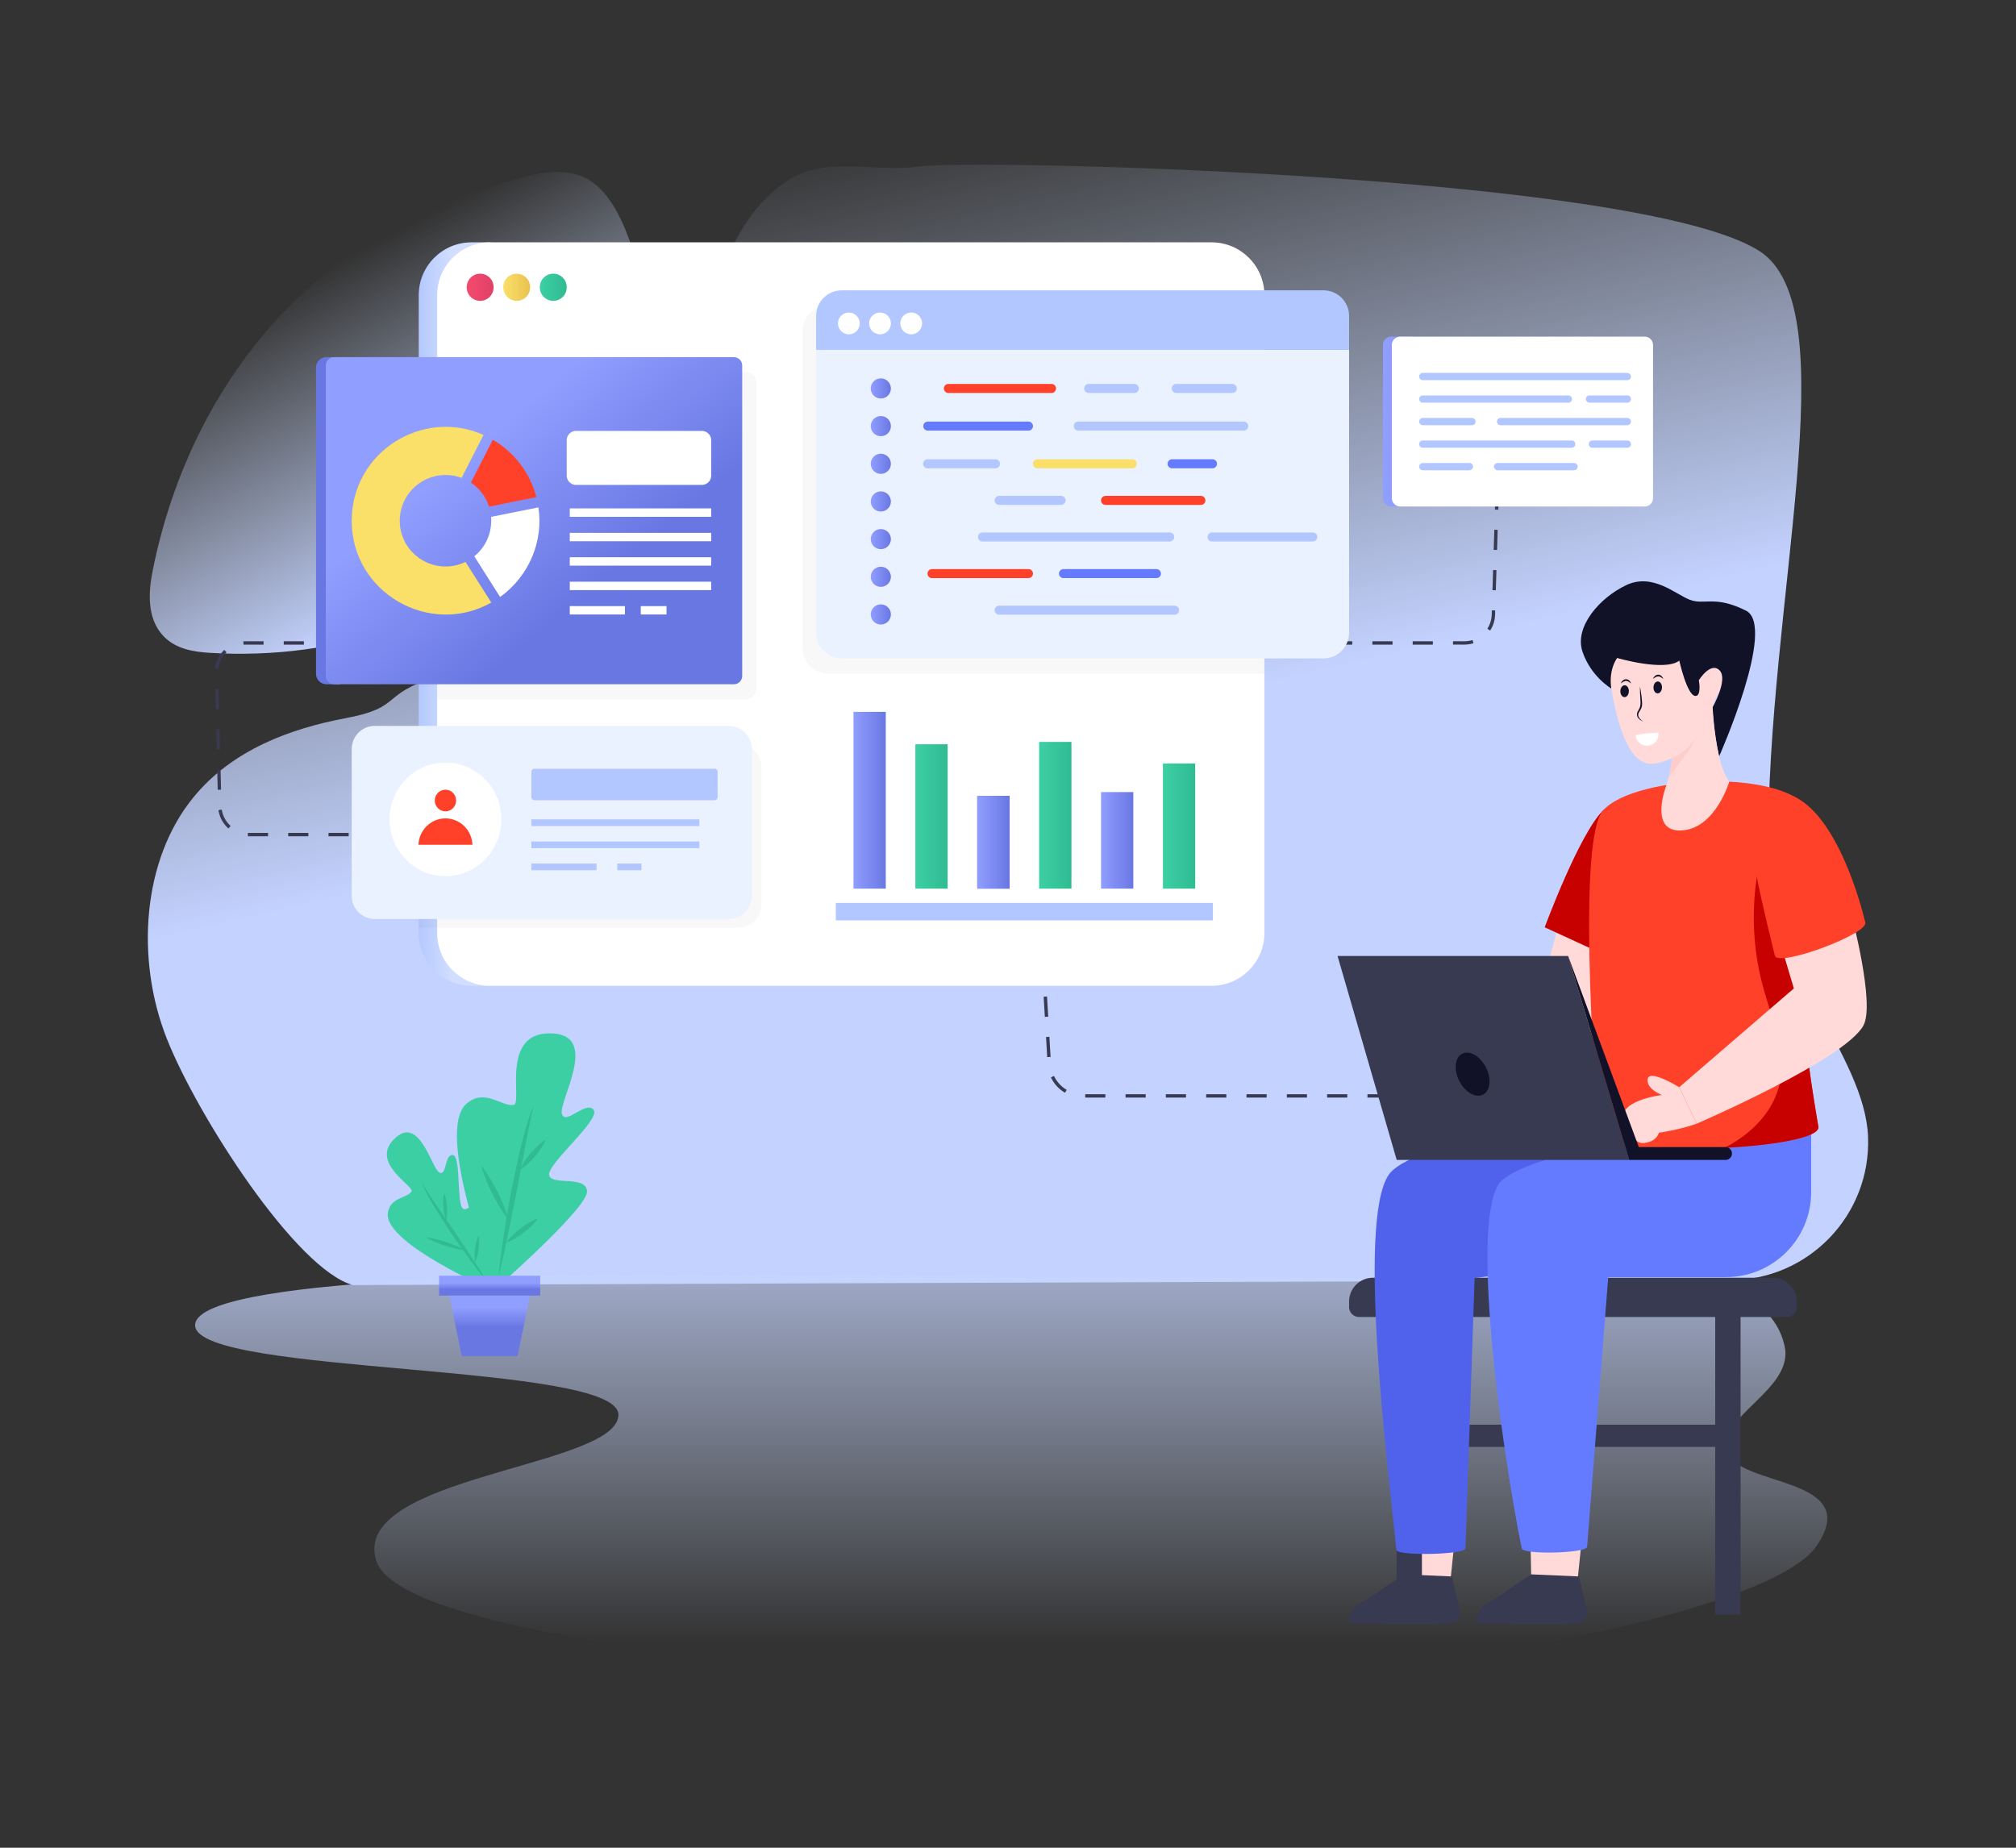 <?xml version="1.0" encoding="utf-8"?>
<svg xmlns="http://www.w3.org/2000/svg" id="Layer_1" style="enable-background:new 0 0 600 550" version="1.1" viewBox="0 0 600 550" x="0" y="0">
  <rect x="0" y="0" width="600" height="550" fill="#333333" stroke="none"/>
  <style>.st2{fill:#111228}.st3{fill:#373a50}.st4{fill:#fff}.st5{fill:#b2c7ff}.st6{fill:#657bff}.st11{fill:#c70000}.st12{fill:#ff4129}.st19{fill:#ebf2ff}.st39{fill:#ffdad9}.st45{fill:#3dcfa4}.st46{fill:#30bb93}.st61{fill:#fadf68}.st77{opacity:.03;fill:#111228}</style>
  <g id="Software_Development">
    <linearGradient gradientUnits="userSpaceOnUse" id="SVGID_1_" x1="92.633" x2="139.026" y1="82.088" y2="170.234">
      <stop offset="0" style="stop-color:#cedcf9;stop-opacity:0"/>
      <stop offset="1" style="stop-color:#c3d2ff"/>
    </linearGradient>
    <path d="M191.111 111.749c-3.604 19.543-14.6 35.484-27.953 47.94-26.225 24.466-62.48 36.942-100.66 34.64-4.816-.291-10.236-1.096-13.96-5.105-4.862-5.231-4.364-13.037-3.11-19.32 6.454-32.322 21.794-60.96 43.85-81.859 15.956-15.12 35.395-26.163 56.776-32.415 7.455-2.18 18.16-6.492 26.781-3.274 8.542 3.189 12.92 14.206 15.595 22.372 4.055 12.374 4.834 25.348 2.681 37.02z" style="fill:url(#SVGID_1_)"/>
    <linearGradient gradientUnits="userSpaceOnUse" id="SVGID_2_" x1="253.814" x2="296.312" y1="37.808" y2="222.173">
      <stop offset="0" style="stop-color:#cedcf9;stop-opacity:0"/>
      <stop offset="1" style="stop-color:#c3d2ff"/>
    </linearGradient>
    <path d="M514.757 381.031c23.371.098 42.11-19.292 41.212-42.646-.937-24.38-29.403-50.16-29.705-85.01-.64-73.796 24.322-161.958-2.901-178.828-36.907-22.87-234.369-27.235-249.948-25.004-13.467 1.928-27.684-3.407-39.273 4.38-21.998 14.75-24.448 48.459-33.575 75.325-11.804 34.805-39.013 62.55-71.043 72.353-16.372 5.055-9.64 8.972-26.404 12.116-16.763 3.143-33.916 9.478-45.447 23.484-15.49 18.811-17.298 48.529-8.05 71.913 9.247 23.35 38.668 68.893 55.421 73.392l409.713-1.475z" style="fill:url(#SVGID_2_)"/>
    <path class="st3" d="M115.774 248.923h-6v-1h6v1zm-12 0h-6v-1h6v1zm-12 0h-6v-1h6v1zm-12 0h-5.698c-.107 0-.213-.002-.319-.006l.033-1 .287.006h5.697v1zm-11.79-2.318a9.168 9.168 0 0 1-2.968-5.465l.988-.15a8.167 8.167 0 0 0 2.645 4.867l-.664.748zm-3.19-11.521-.148-5.998 1-.025.148 5.998-1 .025zm-.296-11.996-.147-5.998 1-.025.147 5.998-1 .025zm-.295-11.997-.147-5.998 1-.024.147 5.998-1 .024zm.78-11.951-.993-.11a9.173 9.173 0 0 1 2.746-5.58l.695.72a8.17 8.17 0 0 0-2.447 4.97zm7.5-7.236-.074-.998c.228-.017.457-.025.69-.025h5.348v1h-5.348c-.207 0-.413.007-.615.023zm359.964-.023v-1c2.847-.072 3.982.2 5.807-.375l.301.954c-2.028.637-3.386.347-6.108.42zm-6 0h-6v-1h6v1zm-12 0h-6v-1h6v1zm-12 0h-6v-1h6v1zm-12 0h-6v-1h6v1zm-12 0h-6v-1h6v1zm-12 0h-6v-1h6v1zm-12 0h-6v-1h6v1zm-12 0h-6v-1h6v1zm-12 0h-6v-1h6v1zm-12 0h-6v-1h6v1zm-12 0h-6v-1h6v1zm-12 0h-6v-1h6v1zm-12 0h-6v-1h6v1zm-12 0h-6v-1h6v1zm-12 0h-6v-1h6v1zm-12 0h-6v-1h6v1zm-12 0h-6v-1h6v1zm-12 0h-6v-1h6v1zm-12 0h-6v-1h6v1zm-12 0h-6v-1h6v1zm-12 0h-6v-1h6v1zm-12 0h-6v-1h6v1zm-12 0h-6v-1h6v1zm-12 0h-6v-1h6v1zm-12 0h-6v-1h6v1zm-12 0h-6v-1h6v1zm-12 0h-6v-1h6v1zm-12 0h-6v-1h6v1zm-12 0h-6v-1h6v1zm353.054-4.19-.84-.544c1.599-2.466 1.249-4.736 1.342-5.474l1 .03c-.093.715.277 3.24-1.502 5.987zm1.687-11.985-1-.03.184-5.998 1 .031-.184 5.997zm.368-11.994-1-.03.185-5.998 1 .03-.185 5.998zm.37-11.994-1-.031.184-5.997 1 .03-.185 5.998z"/>
    <linearGradient gradientUnits="userSpaceOnUse" id="SVGID_3_" x1="300.959" x2="300.959" y1="489.181" y2="339.776">
      <stop offset="0" style="stop-color:#cedcf9;stop-opacity:0"/>
      <stop offset="1" style="stop-color:#c3d2ff"/>
    </linearGradient>
    <path d="M540.69 460.115c-14.125 20.732-122.42 40.777-210.282 40.86-54.477.056-210.441-11.128-218.43-36.416-7.978-25.297 71.821-27.742 72.077-43.38.257-15.646-124.713-11.742-125.969-26.468-1.256-14.718 109.343-15.591 147.719-15.247 68.59.604 228.884.511 297.437 2.528 11.88.354 25.152 5.904 27.91 18.79 2.756 12.867-20.164 20.741-17.115 31.312 3.05 10.58 40.778 7.289 26.653 28.021z" style="fill:url(#SVGID_3_)"/>
    <path class="st39" d="m417.644 456.993.261 12.698c.01.06.06.11.13.11l13.732-.15.672-6.52.592-5.697-15.387-.441z"/>
    <path class="st3" d="M401.515 482.55c0 .09.01.191.01.292.02.25.22.451.471.451 3.18.03 20.423.321 29.19.03 2.136-.07 3.69-2.036 3.29-4.133l-2.378-9.94-14.173-.622c-.03 0-.05 0-.07.02l-11.475 7.724c-2.869 1.444-4.865 3.3-4.865 6.179zM510.481 383.81h7.546v96.78h-7.546z"/>
    <path class="st3" d="M415.649 383.81h7.546v96.78h-7.546z"/>
    <path class="st3" d="M534.776 387.423v1.623a2.972 2.972 0 0 1-2.972 2.973H404.488a2.972 2.972 0 0 1-2.973-2.973v-1.623c0-3.91 3.174-7.084 7.094-7.084h119.073c3.92 0 7.094 3.175 7.094 7.084zM423.199 424.084h87.279v6.601h-87.279z"/>
    <path d="m436.158 460.868 2.713-80.419 43.868-6.008 27.742-39.051-34.667 2.213s-48.008-1.076-61.44 10.855c-11.32 10.057-1.16 89.077 1.208 112.87.043 1.913 20.619 1.454 20.576-.46z" style="fill:#5062eb"/>
    <path class="st39" d="m455.467 456.993.26 12.698c.01.06.06.11.131.11l13.732-.15.672-6.52.592-5.697-15.387-.441z"/>
    <path class="st3" d="M439.338 482.55c0 .09.01.191.01.292.02.25.22.451.471.451 3.18.03 20.422.321 29.19.03 2.136-.07 3.69-2.036 3.29-4.133l-2.378-9.94-14.173-.622c-.03 0-.05 0-.07.02l-11.476 7.724c-2.868 1.444-4.864 3.3-4.864 6.179z"/>
    <path class="st6" d="M513.216 337.43s-52.202 2.629-66.017 13.758c-10.567 8.512.033 82.04 5.692 109.68.05 2 19.52 1.52 19.47-.48l6.28-80.235h35.057c13.998 0 25.345-11.347 25.345-25.345v-20.517l-25.827 3.138z"/>
    <path class="st39" d="m464.373 273.486-12.59 46.017h24.338l4.406-49.444z"/>
    <path class="st11" d="M477.089 241.249c-7.137 7.105-17.357 34.772-17.357 34.772l21.987 10.107 5.142-19.328s-4.926-30.377-9.772-25.551z"/>
    <path class="st12" d="M541.22 335.584c-.234 3.174-13.507 5.333-28.042 6.099-17.874.965-37.646-.173-37.363-4.077 0 0-7.236-86.763 1.277-96.36 9.588-10.81 55.298-12.541 61.824.553 1.47 2.945 1.745 10.106 1.456 18.543-.538 16.212-3.146 37.121-3.325 41.881-.29 7.857 4.173 33.361 4.173 33.361z"/>
    <path class="st11" d="M541.22 335.584c-.234 3.174-13.507 5.333-28.042 6.099.33-.16.655-.332.98-.504 7.201-3.884 13.493-10.224 15.376-18.185 2.318-9.74-2.194-19.612-4.822-29.277a77.899 77.899 0 0 1-2.545-15.066 80.02 80.02 0 0 1 2.8-27.305c.504-1.759.697-3.918 2.76-2.421 1.42 1.034 2.331 3.035 3.58 4.305 2.697 2.752 5.967 4.85 9.065 7.112-.538 16.212-3.146 37.121-3.325 41.881-.29 7.857 4.173 33.361 4.173 33.361z"/>
    <path class="st39" d="M499.766 323.624s-8.86-5.49-9.375-2.465c-.514 3.025 4.22 4.779 4.22 4.779s-14.264 1.687-11.074 8.353c3.19 6.666 4.88 6.288 7.276 5.603 2.397-.686 2.908-2.718 2.908-2.718s6.197-.88 11.253-2.702"/>
    <path class="st39" d="M551.005 272.176s7.09 26.537 3.601 33.044c-5.471 10.207-49.632 29.254-49.632 29.254l-5.208-10.85 34.117-29.404-5.068-17.04 22.19-5.004z"/>
    <path class="st3" d="M412.98 326.708h-6v-1h6v1zm-12 0h-6v-1h6v1zm-12 0h-6v-1h6v1zm-12 0h-6v-1h6v1zm-12 0h-6v-1h6v1zm-12 0h-6v-1h6v1zm-12 0h-6v-1h6v1zm-12 0h-6v-1h6v1zm-12.007-1.434a10.461 10.461 0 0 1-4.19-4.575l.905-.427a9.465 9.465 0 0 0 3.79 4.14l-.505.862zm-5.303-10.614-.352-5.99.998-.058.352 5.99-.998.058zm-.704-11.98-.352-5.989.998-.058.352 5.99-.998.058zm-.705-11.978-.352-5.99.999-.059.351 5.99-.998.059zm-.704-11.98-.353-5.99.998-.058.353 5.99-.998.058zm-.704-11.979-.085-1.439.998-.059.085 1.44-.998.058z"/>
    <path class="st3" d="M484.884 345.268h-69.198l-17.605-60.7h68.632z"/>
    <path class="st2" d="M513.557 341.444h-25.813l-21.033-56.879 18.17 60.7h28.676a1.91 1.91 0 1 0 0-3.822z"/>
    <path class="st39" d="m510.405 208.21-.007.007c0 .008-.007.023-.015.052 0 .014-.007.036-.014.065-.051.19-.153.57-.321 1.11-.015.058-.036.116-.058.182a37.79 37.79 0 0 1-1.197 3.224c-1.794 4.253-5.245 10.242-11.038 12.745-1.955.846-4.225 1.889-6.742 1.736-6.47-.387-9.76-12.241-11.46-22.396-1.414-8.47-1.692-16.166-1.692-16.166l16.75-7.011 10.994 20.71s3.538-5.66 6.18-2.917c2.64 2.735-1.38 8.66-1.38 8.66z"/>
    <path class="st2" d="M511.642 225.157c-1.685-7.478-2.003-14.488-2.003-14.488s4.786-8.383 2.145-11.118c-2.64-2.743-6.179 2.918-6.179 2.918.168.773.703 4.748-1.02 4.69-2.487-.088-4.794-10.512-4.794-10.512-4.362 3.342-18.508-.795-18.508-.795-2.726 4.065-1.73 9.083-1.73 9.083s-5.981-3.429-8.55-10.885c-2.567-7.448 5.144-16.188 13.023-19.886 7.879-3.7 14.649 2.757 18.93 4.384 4.29 1.627 7.419-1.415 16.669 3.21s-7.983 43.399-7.983 43.399z"/>
    <path class="st39" d="M514.675 232.665s-4.132 13.963-14.177 14.528c-10.044.566-4.525-13.528-4.525-13.528s.283-.903.634-2.276c.38-1.525.842-3.636 1.077-5.733 3.07-1.325 5.443-3.684 7.23-6.209 2.212-3.123 3.99-7.285 4.725-10.223l.007-.007s.31 8.471 1.904 15.542c.738 3.256 1.745 6.216 3.125 7.906z"/>
    <path class="st12" d="M534.088 237.161c14.175 6.855 21.037 37.365 21.037 37.365 1.314 3.323-25.556 13.362-26.87 10.04 0 0-4.307-17.367-5.38-23.527-1.722-9.875 5.584-26.6 11.213-23.878z"/>
    <ellipse class="st2" cx="438.276" cy="319.74" rx="4.448" ry="6.84" transform="rotate(-26.968 438.276 319.74)"/>
    <path d="M504.913 219.447c-.09.221-.2.456-.345.704-2.766 4.808-7.96 11.238-7.96 11.238.379-1.525.841-3.636 1.076-5.733 3.07-1.325 5.443-3.684 7.23-6.209z" style="fill:#fecdcb"/>
    <ellipse class="st2" cx="493.373" cy="204.618" rx="1.768" ry="1.269" transform="rotate(-88.495 493.373 204.618)"/>
    <ellipse class="st2" cx="483.514" cy="205.742" rx="1.768" ry="1.269" transform="rotate(-88.495 483.514 205.742)"/>
    <path class="st2" d="M482.35 203.412c.141-.303.327-.576.585-.811.574-.538 1.416-.575 1.998-.003.221.26.41.54.556.837-.302-.16-.545-.354-.787-.53-.538-.287-.896-.321-1.544.007-.262.138-.515.336-.808.5zM491.926 202.058c.142-.303.328-.576.586-.811.578-.542 1.418-.572 1.997-.004.222.262.41.542.557.837-.303-.158-.546-.353-.788-.53-.536-.285-.895-.321-1.543.008-.263.138-.516.336-.809.5zM488.071 204.322c.233 1.13.798 4.441.618 5.733-.19 1.289-1.026 1.795-1.12 2.593-.08.873.722 1.593 1.462 2.15-.43-.208-.851-.447-1.218-.788-.35-.35-.629-.828-.628-1.382.007-.94.836-1.416 1.01-2.649.183-1.159-.158-2.907-.124-5.657z"/>
    <path class="st4" d="M493.546 218.075c.005.029.016.055.019.084a3.407 3.407 0 1 1-6.77.772c-.004-.03.001-.057-.001-.086 2.057-.55 4.376-.565 6.752-.77z"/>
    <linearGradient gradientUnits="userSpaceOnUse" id="SVGID_4_" x1="134.62" x2="123.756" y1="182.784" y2="182.784">
      <stop offset="0" style="stop-color:#d1deff"/>
      <stop offset="1" style="stop-color:#b2c7ff"/>
    </linearGradient>
    <path d="M146.006 72.134v221.299h-5.666c-8.682 0-15.717-7.044-15.717-15.727V87.87c0-8.702 7.035-15.737 15.717-15.737h5.666z" style="fill:url(#SVGID_4_)"/>
    <path class="st4" d="M376.311 87.872v189.831c0 8.684-7.042 15.738-15.738 15.738H145.82c-8.683 0-15.713-7.054-15.713-15.738V87.872c0-8.696 7.03-15.738 15.713-15.738h214.754c8.696 0 15.738 7.042 15.738 15.738z"/>
    <path class="st77" d="M376.311 90.917v109.576H246.499c-4.223 0-7.631-3.433-7.631-7.656V98.535c0-4.197 3.408-7.618 7.63-7.618h129.813z"/>
    <linearGradient gradientUnits="userSpaceOnUse" id="SVGID_5_" x1="138.907" x2="146.898" y1="85.468" y2="85.468">
      <stop offset="0" style="stop-color:#f34b6d"/>
      <stop offset="1" style="stop-color:#e24067"/>
    </linearGradient>
    <path d="M146.898 85.468a3.996 3.996 0 1 1-7.99 0 3.995 3.995 0 1 1 7.99 0z" style="fill:url(#SVGID_5_)"/>
    <linearGradient gradientUnits="userSpaceOnUse" id="SVGID_6_" x1="149.787" x2="157.777" y1="85.468" y2="85.468">
      <stop offset="0" style="stop-color:#fadf68"/>
      <stop offset="1" style="stop-color:#eac250"/>
    </linearGradient>
    <path d="M157.777 85.468a3.996 3.996 0 1 1-7.99 0 3.995 3.995 0 1 1 7.99 0z" style="fill:url(#SVGID_6_)"/>
    <linearGradient gradientUnits="userSpaceOnUse" id="SVGID_7_" x1="160.666" x2="168.657" y1="85.468" y2="85.468">
      <stop offset="0" style="stop-color:#3dcfa4"/>
      <stop offset="1" style="stop-color:#30bb93"/>
    </linearGradient>
    <path d="M168.657 85.468a3.996 3.996 0 1 1-7.99 0 3.995 3.995 0 1 1 7.99 0z" style="fill:url(#SVGID_7_)"/>
    <linearGradient gradientUnits="userSpaceOnUse" id="SVGID_8_" x1="100.693" x2="98.205" y1="154.996" y2="154.996">
      <stop offset="0" style="stop-color:#909eff"/>
      <stop offset="1" style="stop-color:#6977e3"/>
    </linearGradient>
    <path d="M101.2 106.316v97.36h-4.01a3.134 3.134 0 0 1-3.133-3.133V109.45a3.134 3.134 0 0 1 3.133-3.133h4.01z" style="fill:url(#SVGID_8_)"/>
    <path class="st77" d="M225.135 113.885v91.094a3.133 3.133 0 0 1-3.133 3.132h-91.896v-97.359h91.896a3.134 3.134 0 0 1 3.133 3.133z"/>
    <linearGradient gradientUnits="userSpaceOnUse" id="SVGID_9_" x1="140.874" x2="175.991" y1="133.398" y2="175.409">
      <stop offset="0" style="stop-color:#909eff"/>
      <stop offset="1" style="stop-color:#6977e3"/>
    </linearGradient>
    <path d="M218.393 203.68H99.46a2.502 2.502 0 0 1-2.502-2.503v-92.365a2.502 2.502 0 0 1 2.502-2.501h118.934a2.502 2.502 0 0 1 2.502 2.501v92.365a2.502 2.502 0 0 1-2.502 2.502z" style="fill:url(#SVGID_9_)"/>
    <path class="st61" d="m138.541 167.267 7.682 12.09c-18.164 10.288-41.545-2.75-41.545-24.36 0-20.357 21.017-33.643 39.232-25.53l-6.526 12.777c-9.047-3.304-18.407 3.339-18.407 12.752 0 9.978 10.387 16.624 19.564 12.271z"/>
    <path class="st4" d="m148.836 177.693-7.682-12.115c3.318-2.674 5.354-6.848 5.017-11.726l14.053-2.82c1.548 9.583-2.484 20.306-11.388 26.66z"/>
    <path class="st12" d="m140.153 143.648 6.513-12.765c6.343 3.691 11.088 9.814 12.973 17.094l-14.078 2.834c-.95-2.964-2.9-5.46-5.408-7.163z"/>
    <path class="st4" d="M211.665 131.058v10.488a2.797 2.797 0 0 1-2.794 2.794h-37.415a2.789 2.789 0 0 1-2.794-2.794v-10.488a2.789 2.789 0 0 1 2.794-2.794h37.415a2.797 2.797 0 0 1 2.794 2.794zM169.573 151.336h42.092v2.497h-42.092zM169.573 158.607h42.092v2.497h-42.092zM169.573 165.878h42.092v2.497h-42.092zM169.573 173.149h42.092v2.497h-42.092zM169.573 180.42h16.416v2.497h-16.416zM190.704 180.42h7.662v2.497h-7.662z"/>
    <path class="st19" d="M401.515 104.15v84.19c0 4.221-3.413 7.652-7.634 7.652H250.526c-4.222 0-7.635-3.431-7.635-7.651v-84.19h158.624z"/>
    <path class="st5" d="M401.515 94.038v10.112H242.89V94.038c0-4.203 3.413-7.617 7.635-7.617H393.88c4.221 0 7.634 3.414 7.634 7.617z"/>
    <path class="st6" d="M360.799 136.702a1.348 1.348 0 1 1 0 2.694h-11.967c-.739 0-1.34-.601-1.34-1.34 0-.752.601-1.354 1.34-1.354H360.8z"/>
    <path class="st12" d="M358.756 148.944c0 .752-.601 1.353-1.34 1.353h-28.394c-.739 0-1.34-.601-1.34-1.353 0-.74.601-1.34 1.34-1.34h28.394c.739 0 1.34.6 1.34 1.34z"/>
    <path class="st5" d="M276.133 139.396a1.348 1.348 0 1 1 0-2.694h20.123c.74 0 1.353.602 1.353 1.353 0 .74-.614 1.341-1.353 1.341h-20.123zM317.144 148.944c0 .752-.602 1.353-1.354 1.353H297.36c-.74 0-1.341-.601-1.341-1.353 0-.74.601-1.34 1.34-1.34h18.432c.752 0 1.354.6 1.354 1.34z"/>
    <path class="st61" d="M336.979 139.396h-28.205c-.74 0-1.341-.601-1.341-1.34 0-.752.601-1.354 1.34-1.354h28.206c.74 0 1.34.602 1.34 1.353 0 .74-.6 1.341-1.34 1.341z"/>
    <path class="st12" d="M306.08 172.087h-28.682a1.347 1.347 0 1 1 0-2.694h28.682c.739 0 1.353.601 1.353 1.341 0 .751-.614 1.353-1.353 1.353z"/>
    <path class="st6" d="M274.78 126.84c0-.738.6-1.353 1.353-1.353h29.947c.739 0 1.353.615 1.353 1.354s-.614 1.34-1.353 1.34h-29.947a1.345 1.345 0 0 1-1.354-1.34z"/>
    <path class="st5" d="M348.068 161.186H292.46a1.348 1.348 0 1 1 0-2.694h55.61a1.348 1.348 0 1 1 0 2.694z"/>
    <path class="st6" d="M344.184 169.393c.739 0 1.34.601 1.34 1.341 0 .751-.601 1.353-1.34 1.353h-27.667c-.74 0-1.353-.602-1.353-1.353 0-.74.614-1.341 1.353-1.341h27.667z"/>
    <path class="st5" d="M350.912 181.635c0 .74-.601 1.34-1.353 1.34h-52.2c-.74 0-1.341-.6-1.341-1.34 0-.752.601-1.353 1.34-1.353h52.201c.752 0 1.353.601 1.353 1.353zM348.732 115.626c0-.74.602-1.34 1.34-1.34h16.691c.74 0 1.34.6 1.34 1.34 0 .74-.6 1.353-1.34 1.353h-16.69c-.74 0-1.34-.613-1.34-1.353z"/>
    <path class="st12" d="M280.907 115.626c0-.74.614-1.34 1.353-1.34h30.686c.752 0 1.353.6 1.353 1.34 0 .74-.601 1.353-1.353 1.353H282.26c-.74 0-1.353-.613-1.353-1.353z"/>
    <path class="st5" d="M319.562 126.84c0-.738.601-1.353 1.353-1.353h49.231c.752 0 1.353.615 1.353 1.354s-.601 1.34-1.353 1.34h-49.23a1.345 1.345 0 0 1-1.354-1.34zM392.061 159.845c0 .74-.601 1.341-1.34 1.341h-29.935a1.348 1.348 0 1 1 0-2.694h29.935c.739 0 1.34.602 1.34 1.353zM322.67 115.626c0-.74.6-1.34 1.34-1.34h13.583c.752 0 1.353.6 1.353 1.34 0 .74-.601 1.353-1.353 1.353H324.01c-.74 0-1.34-.613-1.34-1.353z"/>
    <linearGradient gradientUnits="userSpaceOnUse" id="SVGID_10_" x1="259.147" x2="265.147" y1="115.627" y2="115.627">
      <stop offset="0" style="stop-color:#909eff"/>
      <stop offset="1" style="stop-color:#6977e3"/>
    </linearGradient>
    <circle cx="262.147" cy="115.627" r="3" style="fill:url(#SVGID_10_)"/>
    <linearGradient gradientUnits="userSpaceOnUse" id="SVGID_11_" x1="259.147" x2="265.147" y1="126.84" y2="126.84">
      <stop offset="0" style="stop-color:#909eff"/>
      <stop offset="1" style="stop-color:#6977e3"/>
    </linearGradient>
    <circle cx="262.147" cy="126.84" r="3" style="fill:url(#SVGID_11_)"/>
    <linearGradient gradientUnits="userSpaceOnUse" id="SVGID_12_" x1="259.147" x2="265.147" y1="138.052" y2="138.052">
      <stop offset="0" style="stop-color:#909eff"/>
      <stop offset="1" style="stop-color:#6977e3"/>
    </linearGradient>
    <circle cx="262.147" cy="138.052" r="3" style="fill:url(#SVGID_12_)"/>
    <linearGradient gradientUnits="userSpaceOnUse" id="SVGID_13_" x1="259.147" x2="265.147" y1="149.264" y2="149.264">
      <stop offset="0" style="stop-color:#909eff"/>
      <stop offset="1" style="stop-color:#6977e3"/>
    </linearGradient>
    <circle cx="262.147" cy="149.264" r="3" style="fill:url(#SVGID_13_)"/>
    <linearGradient gradientUnits="userSpaceOnUse" id="SVGID_14_" x1="259.147" x2="265.147" y1="160.476" y2="160.476">
      <stop offset="0" style="stop-color:#909eff"/>
      <stop offset="1" style="stop-color:#6977e3"/>
    </linearGradient>
    <circle cx="262.147" cy="160.476" r="3" style="fill:url(#SVGID_14_)"/>
    <linearGradient gradientUnits="userSpaceOnUse" id="SVGID_15_" x1="259.147" x2="265.147" y1="171.689" y2="171.689">
      <stop offset="0" style="stop-color:#909eff"/>
      <stop offset="1" style="stop-color:#6977e3"/>
    </linearGradient>
    <circle cx="262.147" cy="171.689" r="3" style="fill:url(#SVGID_15_)"/>
    <linearGradient gradientUnits="userSpaceOnUse" id="SVGID_16_" x1="259.147" x2="265.147" y1="182.901" y2="182.901">
      <stop offset="0" style="stop-color:#909eff"/>
      <stop offset="1" style="stop-color:#6977e3"/>
    </linearGradient>
    <circle cx="262.147" cy="182.901" r="3" style="fill:url(#SVGID_16_)"/>
    <linearGradient gradientUnits="userSpaceOnUse" id="SVGID_17_" x1="254.013" x2="263.622" y1="238.202" y2="238.202">
      <stop offset="0" style="stop-color:#909eff"/>
      <stop offset="1" style="stop-color:#6977e3"/>
    </linearGradient>
    <path d="M254.013 211.895h9.609v52.615h-9.609z" style="fill:url(#SVGID_17_)"/>
    <linearGradient gradientUnits="userSpaceOnUse" id="SVGID_18_" x1="272.431" x2="282.04" y1="243.024" y2="243.024">
      <stop offset="0" style="stop-color:#3dcfa4"/>
      <stop offset="1" style="stop-color:#30bb93"/>
    </linearGradient>
    <path d="M272.431 221.539h9.609v42.971h-9.609z" style="fill:url(#SVGID_18_)"/>
    <path class="st3" d="M290.849 236.887h9.609v27.622h-9.609z"/>
    <linearGradient gradientUnits="userSpaceOnUse" id="SVGID_19_" x1="309.267" x2="318.877" y1="242.675" y2="242.675">
      <stop offset="0" style="stop-color:#3dcfa4"/>
      <stop offset="1" style="stop-color:#30bb93"/>
    </linearGradient>
    <path d="M309.267 220.841h9.609v43.669h-9.609z" style="fill:url(#SVGID_19_)"/>
    <linearGradient gradientUnits="userSpaceOnUse" id="SVGID_20_" x1="327.686" x2="337.295" y1="250.14" y2="250.14">
      <stop offset="0" style="stop-color:#909eff"/>
      <stop offset="1" style="stop-color:#6977e3"/>
    </linearGradient>
    <path d="M327.686 235.771h9.609v28.738h-9.609z" style="fill:url(#SVGID_20_)"/>
    <linearGradient gradientUnits="userSpaceOnUse" id="SVGID_21_" x1="346.104" x2="355.713" y1="245.885" y2="245.885">
      <stop offset="0" style="stop-color:#3dcfa4"/>
      <stop offset="1" style="stop-color:#30bb93"/>
    </linearGradient>
    <path d="M346.104 227.26h9.609v37.25h-9.609z" style="fill:url(#SVGID_21_)"/>
    <linearGradient gradientUnits="userSpaceOnUse" id="SVGID_22_" x1="290.849" x2="300.458" y1="250.699" y2="250.699">
      <stop offset="0" style="stop-color:#909eff"/>
      <stop offset="1" style="stop-color:#6977e3"/>
    </linearGradient>
    <path d="M290.849 236.887h9.609v27.622h-9.609z" style="fill:url(#SVGID_22_)"/>
    <path class="st5" d="M248.747 268.774H360.98v5.191H248.747z"/>
    <path class="st77" d="M226.63 228.423v40.84a6.878 6.878 0 0 1-6.885 6.884h-95.122V221.54h95.122a6.885 6.885 0 0 1 6.885 6.884z"/>
    <path class="st19" d="M216.874 273.55h-105.31a6.887 6.887 0 0 1-6.886-6.886v-43.702a6.887 6.887 0 0 1 6.887-6.886h105.31a6.887 6.887 0 0 1 6.886 6.886v43.702a6.887 6.887 0 0 1-6.887 6.886z"/>
    <ellipse class="st4" cx="132.575" cy="243.89" rx="16.628" ry="16.906"/>
    <ellipse class="st12" cx="132.575" cy="238.285" rx="3.172" ry="3.225"/>
    <path class="st12" d="M140.611 251.462c-.172-4.367-3.698-7.857-8.036-7.857-4.338 0-7.865 3.49-8.037 7.857h16.073z"/>
    <path class="st5" d="M212.667 238.202h-53.606a.917.917 0 0 1-.917-.917v-7.539c0-.506.41-.917.917-.917h53.606c.507 0 .917.41.917.917v7.54c0 .506-.41.916-.917.916zM158.144 243.89h49.999v1.994h-49.999zM158.144 250.465h49.999v1.994h-49.999zM183.718 257.04h7.186v1.994h-7.186zM158.144 257.04h19.391v1.994h-19.391z"/>
    <path class="st4" d="M255.866 96.274a3.235 3.235 0 0 1-3.227 3.238 3.237 3.237 0 0 1-3.238-3.238 3.232 3.232 0 0 1 6.465 0zM265.147 96.274a3.235 3.235 0 0 1-3.228 3.238 3.237 3.237 0 0 1-3.237-3.238 3.232 3.232 0 0 1 6.465 0zM274.427 96.274a3.235 3.235 0 0 1-3.227 3.238 3.237 3.237 0 0 1-3.238-3.238 3.232 3.232 0 0 1 6.465 0z"/>
    <linearGradient gradientUnits="userSpaceOnUse" id="SVGID_23_" x1="411.592" x2="489.326" y1="125.487" y2="125.487">
      <stop offset="0" style="stop-color:#909eff"/>
      <stop offset="1" style="stop-color:#6977e3"/>
    </linearGradient>
    <path d="M420.18 100.207h-6.088a2.5 2.5 0 0 0-2.5 2.5v45.56a2.5 2.5 0 0 0 2.5 2.5h6.089v-50.56z" style="fill:url(#SVGID_23_)"/>
    <path class="st4" d="M489.472 150.767h-72.73a2.502 2.502 0 0 1-2.502-2.502V102.71a2.502 2.502 0 0 1 2.502-2.502h72.73a2.502 2.502 0 0 1 2.502 2.502v45.556a2.502 2.502 0 0 1-2.502 2.502z"/>
    <path class="st45" d="M147.476 383.63s27.429-24.024 27.234-28.985c-.194-4.96-10.602-1.556-11.282-4.863-.681-3.307 15.562-16.632 13.228-19.453-2.335-2.82-8.462 4.864-9.435 1.167-.973-3.696 10.91-22.627-2.14-23.83-16.658-1.534-9.444 20.646-12.158 21.204-3.464.713-8.703-5.135-14.145-.282-9.6 8.559 8.698 55.042 8.698 55.042z"/>
    <path class="st46" d="M148.394 379.854c.402-4.319.983-8.61 1.638-12.887.646-4.28 1.397-8.543 2.205-12.795 1.33-6.352 3.526-17.568 6.008-23.609l.683-1.48-.453 1.557c-.72 2.693-2.34 11.545-4.668 23.835-.838 4.238-1.654 8.482-2.551 12.713-.886 4.232-1.807 8.46-2.862 12.666z"/>
    <path class="st46" d="M154.82 348.148c.675-1.701 1.995-3.554 3.184-4.944 1.193-1.396 2.829-2.984 4.4-3.904-.672 1.7-1.998 3.564-3.185 4.944-1.185 1.381-2.819 2.975-4.4 3.904zM150.711 369.847c1.035-1.54 2.736-3.094 4.202-4.217 1.473-1.128 3.428-2.36 5.173-2.946-1.025 1.533-2.727 3.094-4.202 4.217-1.465 1.117-3.412 2.352-5.173 2.946zM151.366 363.11c-.973-1.194-1.806-2.46-2.589-3.75a57.503 57.503 0 0 1-4.068-8.06c-.574-1.395-1.096-2.817-1.476-4.31.975 1.193 1.808 2.458 2.59 3.748a57.678 57.678 0 0 1 4.065 8.061c.573 1.397 1.096 2.819 1.478 4.311z"/>
    <path class="st45" d="M146.53 384.07s1.662-25.118-.855-27.445c-2.516-2.327-5.935 4.416-7.882 3.134-1.946-1.282-.522-15.717-3.039-15.954-2.516-.238-1.756 6.505-4.035 5.175-2.28-1.33-5.72-16.372-12.678-10.588-8.882 7.383 5.468 14.688 4.416 16.286-1.344 2.04-6.756 1.742-7.044 6.768-.507 8.864 31.117 22.624 31.117 22.624z"/>
    <path class="st46" d="M145.135 381.778c-3.572-4.305-7.455-9.702-10.662-14.413-.085-.132-6.19-9.165-8.12-13.437-.157-.342-.327-.674-.472-1.022l-.39-1.056.54.982c.186.322.394.633.59.949.83 1.365 4.44 6.623 8.766 12.965 3.173 4.734 6.817 10.14 9.748 15.032z"/>
    <path class="st46" d="M132.793 363.163c-.5-1.16-.76-2.709-.858-3.968-.1-1.264-.076-2.837.241-4.053.502 1.157.765 2.715.86 3.968.095 1.253.075 2.828-.243 4.053zM141.381 375.762c-.247-1.257-.175-2.846-.007-4.11.168-1.27.521-2.825 1.087-3.964.247 1.25.178 2.842.007 4.11-.17 1.26-.518 2.814-1.087 3.964zM138.412 372.153c-1.902-.194-4.357-.851-6.093-1.425-1.719-.56-4.104-1.497-5.748-2.474 1.87.188 4.33.84 6.093 1.425 1.75.575 4.103 1.5 5.748 2.474z"/>
    <linearGradient gradientUnits="userSpaceOnUse" id="SVGID_24_" x1="145.73" x2="145.73" y1="381.897" y2="383.762">
      <stop offset="0" style="stop-color:#909eff"/>
      <stop offset="1" style="stop-color:#6977e3"/>
    </linearGradient>
    <path d="M130.68 379.739h30.102v5.909H130.68z" style="fill:url(#SVGID_24_)"/>
    <linearGradient gradientUnits="userSpaceOnUse" id="SVGID_25_" x1="145.73" x2="145.73" y1="389.262" y2="394.983">
      <stop offset="0" style="stop-color:#909eff"/>
      <stop offset="1" style="stop-color:#6977e3"/>
    </linearGradient>
    <path d="M154.04 403.654h-16.62l-3.693-18.005h24.007z" style="fill:url(#SVGID_25_)"/>
    <path class="st5" d="M438.412 138.9c0 .594-.49 1.076-1.085 1.076h-13.873a1.079 1.079 0 0 1-1.085-1.076c0-.594.482-1.077 1.085-1.077h13.873c.594 0 1.085.483 1.085 1.077zM422.369 125.491c0-.594.482-1.085 1.085-1.085h14.622c.603 0 1.085.491 1.085 1.085 0 .595-.482 1.077-1.085 1.077h-14.622a1.078 1.078 0 0 1-1.085-1.077zM422.369 118.783c0-.594.482-1.077 1.085-1.077h43.312c.603 0 1.085.483 1.085 1.077s-.482 1.076-1.085 1.076h-43.312a1.078 1.078 0 0 1-1.085-1.076zM422.369 132.191c0-.594.482-1.076 1.085-1.076h44.32c.594 0 1.076.482 1.076 1.076 0 .603-.482 1.085-1.077 1.085h-44.32a1.08 1.08 0 0 1-1.084-1.085zM469.547 138.9c0 .594-.482 1.076-1.076 1.076h-22.782a1.077 1.077 0 0 1 0-2.153h22.782c.594 0 1.076.483 1.076 1.077zM485.41 132.191a1.08 1.08 0 0 1-1.085 1.085h-10.394a1.078 1.078 0 0 1-1.077-1.085c0-.594.483-1.076 1.077-1.076h10.394c.603 0 1.085.482 1.085 1.076zM485.41 125.491c0 .595-.482 1.077-1.085 1.077h-37.732a1.077 1.077 0 0 1-1.076-1.077c0-.594.482-1.085 1.076-1.085h37.732c.603 0 1.085.491 1.085 1.085zM485.41 118.783c0 .594-.482 1.076-1.085 1.076h-11.298a1.077 1.077 0 0 1 0-2.153h11.298c.603 0 1.085.483 1.085 1.077zM422.369 112.075c0-.594.482-1.077 1.085-1.077h60.871a1.08 1.08 0 1 1 0 2.161h-60.871a1.08 1.08 0 0 1-1.085-1.084z"/>
  </g>
</svg>